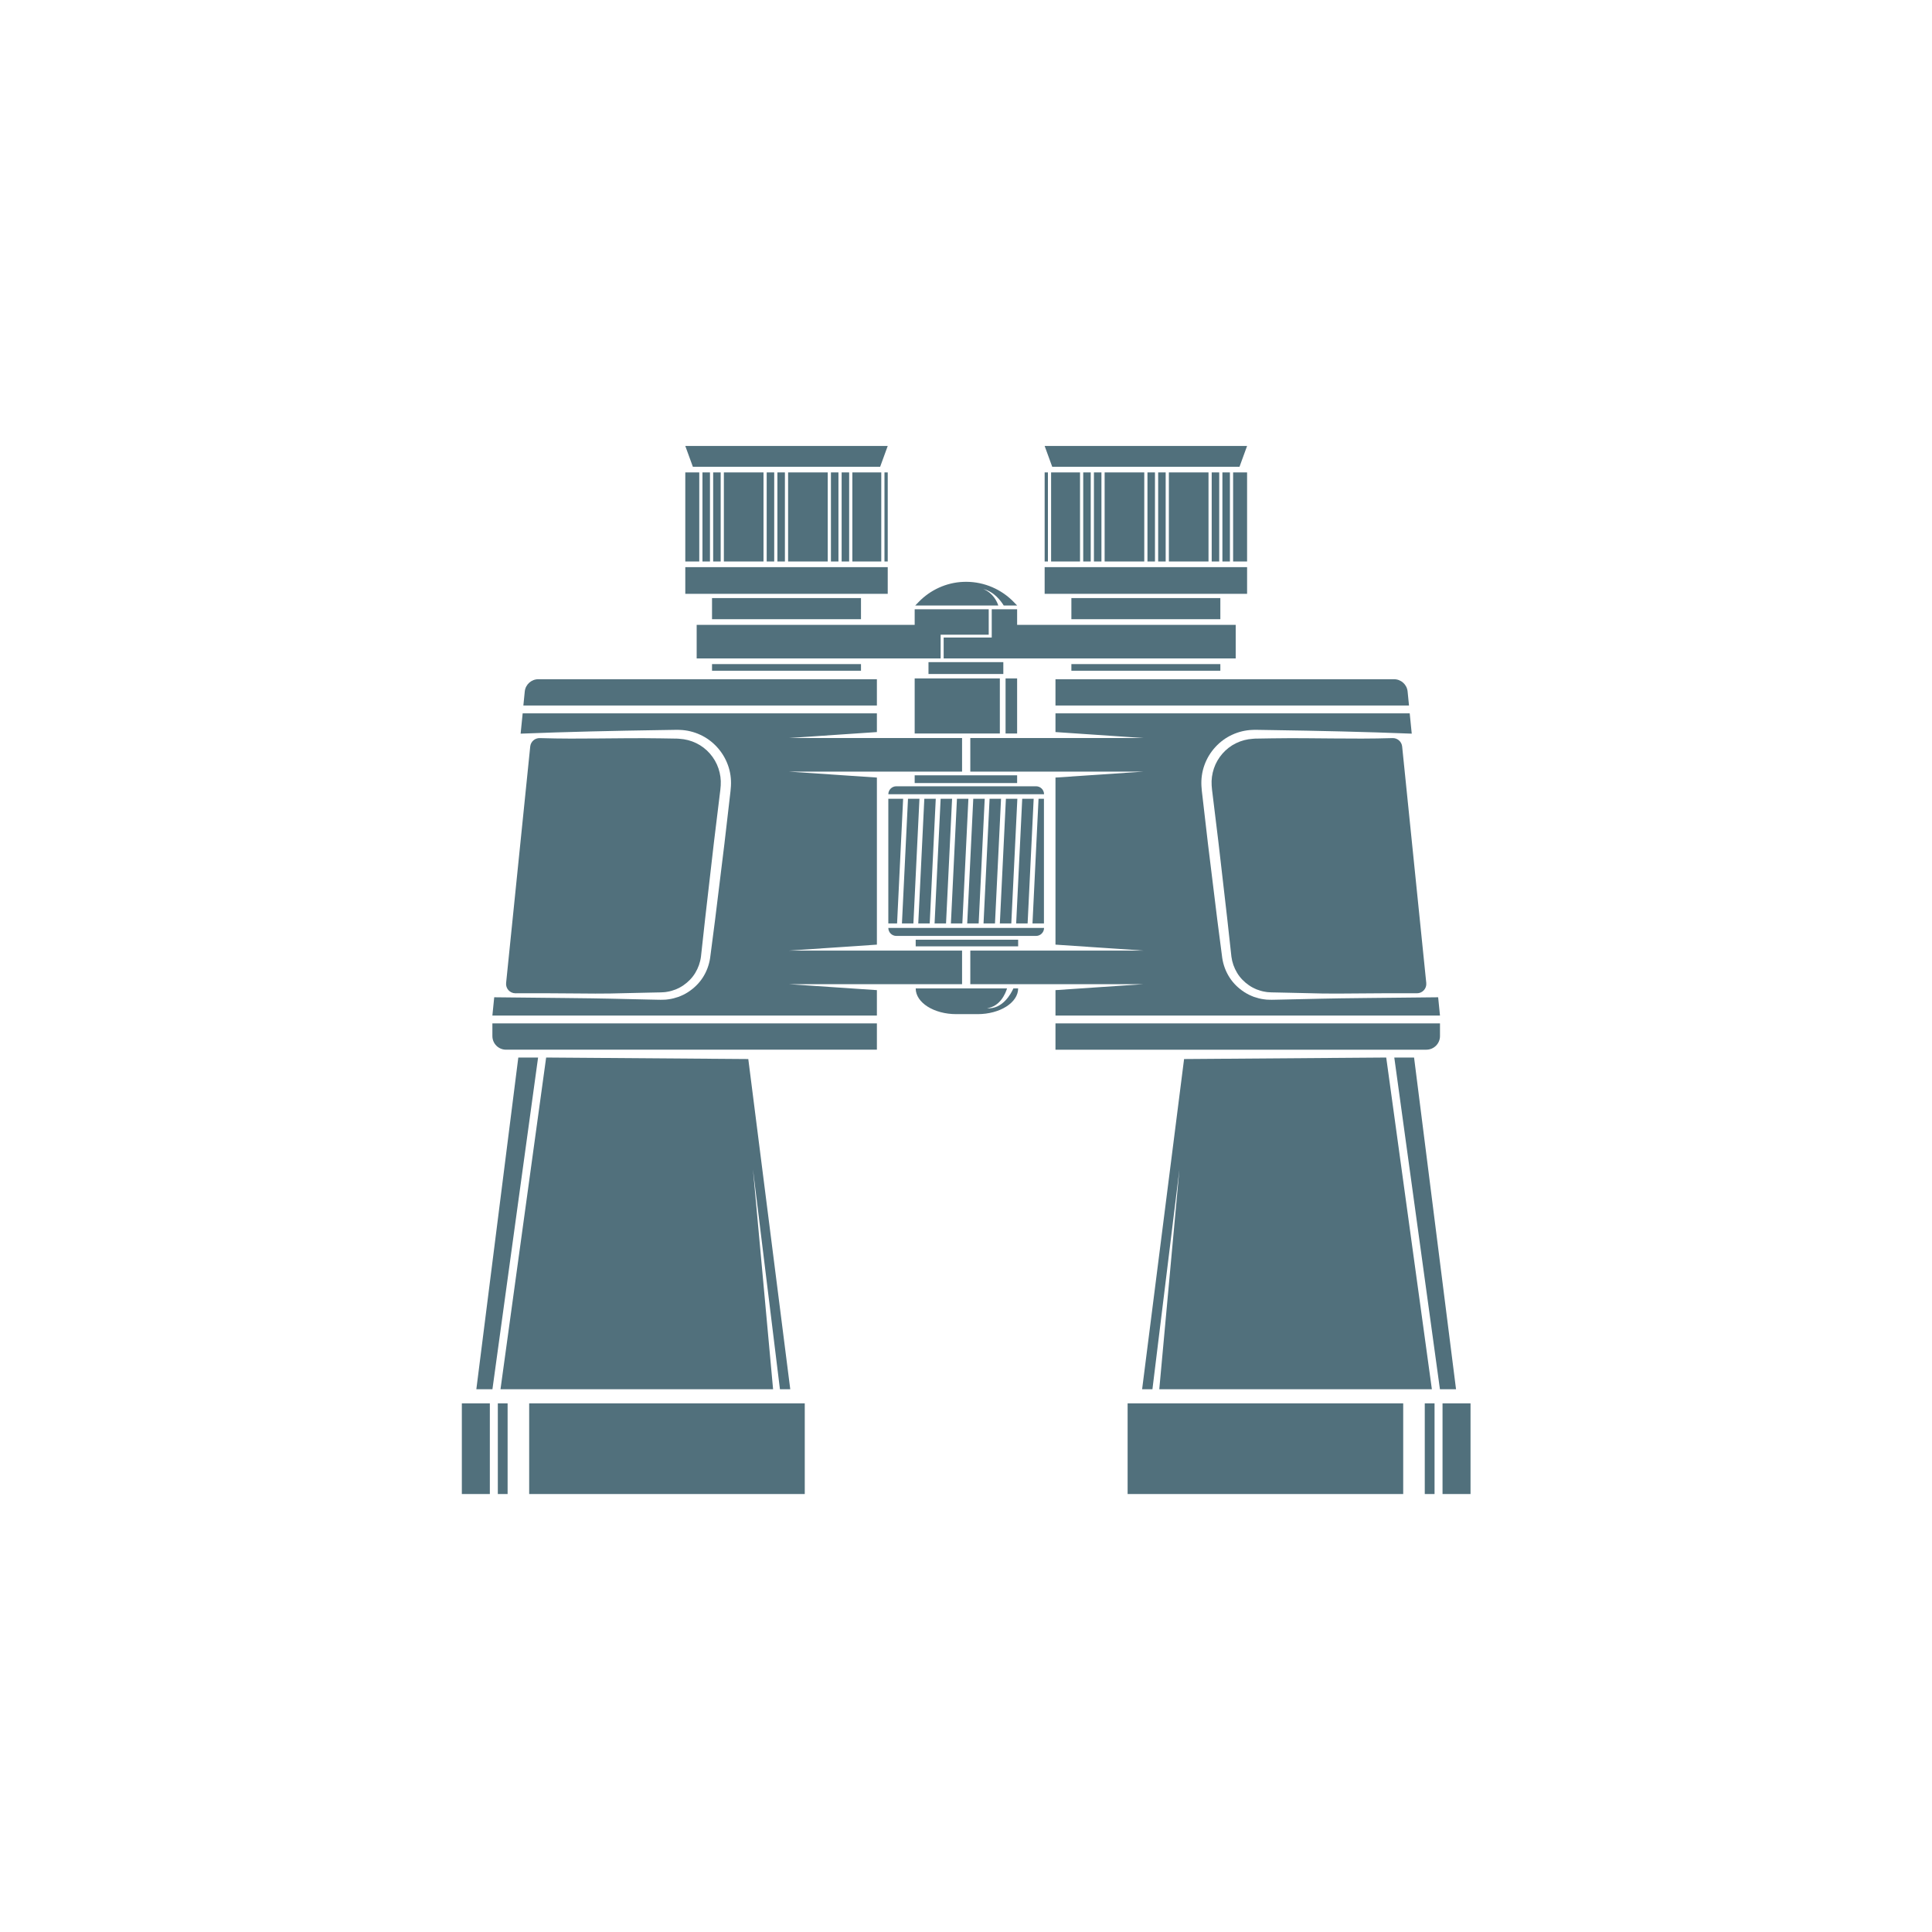 <?xml version="1.0" encoding="utf-8"?>
<!-- Generator: Adobe Illustrator 16.0.0, SVG Export Plug-In . SVG Version: 6.00 Build 0)  -->
<!DOCTYPE svg PUBLIC "-//W3C//DTD SVG 1.1//EN" "http://www.w3.org/Graphics/SVG/1.1/DTD/svg11.dtd">
<svg version="1.1" id="Layer_1" xmlns="http://www.w3.org/2000/svg" xmlns:xlink="http://www.w3.org/1999/xlink" x="0px" y="0px"
	 width="500px" height="500px" viewBox="0 0 500 500" enable-background="new 0 0 500 500" xml:space="preserve">
<rect x="236.718" y="200.649" fill="#51707C" width="26.513" height="2.003"/>
<rect x="184.272" y="154.782" fill="#51707C" width="38.551" height="5.467"/>
<rect x="184.273" y="171.867" fill="#51707C" width="38.551" height="1.718"/>
<path fill="#51707C" d="M127.43,268.133c0,1.949,1.579,3.526,3.526,3.526h95.985v-6.806H127.43V268.133z"/>
<path fill="#51707C" d="M226.94,175.782h-87.623c-1.813,0-3.33,1.374-3.509,3.178l-0.361,3.629h91.493V175.782z"/>
<polygon fill="#51707C" points="227.784,120.794 229.743,115.416 177.353,115.416 179.312,120.794 "/>
<rect x="177.353" y="146.776" fill="#51707C" width="52.39" height="6.908"/>
<polygon fill="#51707C" points="192.051,122.259 190.107,122.259 189.28,122.259 188.204,122.259 187.336,122.259 187.336,145.311 
	188.204,145.311 189.28,145.311 190.107,145.311 192.051,145.311 192.878,145.311 194.822,145.311 197.593,145.311 197.593,122.259 
	194.822,122.259 192.878,122.259 "/>
<rect x="201.191" y="122.259" fill="#51707C" width="1.944" height="23.052"/>
<rect x="198.42" y="122.259" fill="#51707C" width="1.944" height="23.052"/>
<rect x="184.566" y="122.259" fill="#51707C" width="1.944" height="23.052"/>
<rect x="181.795" y="122.259" fill="#51707C" width="1.944" height="23.052"/>
<rect x="228.899" y="122.259" fill="#51707C" width="0.844" height="23.052"/>
<polygon fill="#51707C" points="223.357,122.259 222.53,122.259 221.034,122.259 220.586,122.259 220.586,145.311 221.034,145.311 
	222.53,145.311 223.357,145.311 225.301,145.311 228.072,145.311 228.072,122.259 225.301,122.259 "/>
<polygon fill="#51707C" points="178.197,145.311 180.968,145.311 180.968,122.259 178.197,122.259 177.848,122.259 177.354,122.259 
	177.354,145.311 177.848,145.311 "/>
<polygon fill="#51707C" points="208.676,122.259 206.732,122.259 205.905,122.259 205.221,122.259 203.961,122.259 203.961,145.311 
	205.221,145.311 205.905,145.311 206.732,145.311 208.676,145.311 209.503,145.311 211.447,145.311 214.218,145.311 
	214.218,122.259 211.447,122.259 209.503,122.259 "/>
<rect x="217.816" y="122.259" fill="#51707C" width="1.944" height="23.052"/>
<rect x="215.045" y="122.259" fill="#51707C" width="1.944" height="23.052"/>
<path fill="#51707C" d="M270.199,240.15h-40.301c0,1.141,0.925,2.065,2.065,2.065h36.17
	C269.273,242.215,270.199,241.292,270.199,240.15"/>
<path fill="#51707C" d="M268.133,203.488h-36.168c-1.141,0-2.066,0.924-2.066,2.065h40.3
	C270.198,204.412,269.274,203.488,268.133,203.488"/>
<polygon fill="#51707C" points="241.869,238.988 244.832,238.988 246.399,206.715 243.436,206.715 "/>
<polygon fill="#51707C" points="246.092,238.988 249.055,238.988 250.622,206.715 247.659,206.715 "/>
<polygon fill="#51707C" points="237.646,238.988 240.609,238.988 242.176,206.715 239.213,206.715 "/>
<polygon fill="#51707C" points="250.314,238.988 253.277,238.988 254.845,206.715 251.881,206.715 "/>
<polygon fill="#51707C" points="233.423,238.988 236.386,238.988 237.953,206.715 234.99,206.715 "/>
<polygon fill="#51707C" points="270.17,206.715 268.773,206.715 267.207,238.988 270.17,238.988 "/>
<polygon fill="#51707C" points="254.537,238.988 257.5,238.988 259.067,206.715 256.104,206.715 "/>
<polygon fill="#51707C" points="229.898,238.988 232.164,238.988 233.73,206.715 229.898,206.715 "/>
<polygon fill="#51707C" points="262.983,238.988 265.946,238.988 267.514,206.715 264.551,206.715 "/>
<polygon fill="#51707C" points="258.76,238.988 261.723,238.988 263.291,206.715 260.327,206.715 "/>
<rect x="236.982" y="243.197" fill="#51707C" width="26.513" height="1.717"/>
<rect x="277.273" y="154.781" fill="#51707C" width="38.552" height="5.467"/>
<rect x="277.273" y="171.867" fill="#51707C" width="38.552" height="1.718"/>
<path fill="#51707C" d="M372.668,268.133v-3.279h-99.512v6.806h95.985C371.088,271.659,372.668,270.082,372.668,268.133"/>
<path fill="#51707C" d="M273.156,182.589h91.492l-0.359-3.629c-0.18-1.804-1.696-3.178-3.51-3.178h-87.623V182.589z"/>
<polygon fill="#51707C" points="320.785,120.794 322.744,115.416 270.354,115.416 272.312,120.794 "/>
<rect x="270.354" y="146.775" fill="#51707C" width="52.392" height="6.908"/>
<rect x="296.962" y="122.259" fill="#51707C" width="1.944" height="23.052"/>
<rect x="299.732" y="122.259" fill="#51707C" width="1.944" height="23.052"/>
<rect x="313.587" y="122.259" fill="#51707C" width="1.944" height="23.052"/>
<rect x="316.357" y="122.259" fill="#51707C" width="1.944" height="23.052"/>
<polygon fill="#51707C" points="308.045,145.311 309.989,145.311 310.816,145.311 311.893,145.311 312.76,145.311 312.76,122.259 
	311.893,122.259 310.816,122.259 309.989,122.259 308.045,122.259 307.219,122.259 305.274,122.259 302.504,122.259 
	302.504,145.311 305.274,145.311 307.219,145.311 "/>
<rect x="270.354" y="122.259" fill="#51707C" width="0.845" height="23.052"/>
<polygon fill="#51707C" points="277.566,145.311 279.062,145.311 279.51,145.311 279.51,122.259 279.062,122.259 277.566,122.259 
	276.739,122.259 274.795,122.259 272.024,122.259 272.024,145.311 274.795,145.311 276.739,145.311 "/>
<polygon fill="#51707C" points="322.744,145.311 322.744,122.259 322.248,122.259 321.9,122.259 319.129,122.259 319.129,145.311 
	321.9,145.311 322.248,145.311 "/>
<polygon fill="#51707C" points="291.42,145.311 293.364,145.311 294.191,145.311 294.875,145.311 296.135,145.311 296.135,122.259 
	294.875,122.259 294.191,122.259 293.364,122.259 291.42,122.259 290.594,122.259 288.649,122.259 285.879,122.259 285.879,145.311 
	288.649,145.311 290.594,145.311 "/>
<rect x="280.337" y="122.259" fill="#51707C" width="1.944" height="23.052"/>
<rect x="283.107" y="122.259" fill="#51707C" width="1.944" height="23.052"/>
<rect x="240.292" y="171.36" fill="#51707C" width="19.367" height="3.07"/>
<polygon fill="#51707C" points="180.298,170.403 243.435,170.403 243.435,164.262 243.849,164.262 244.219,164.262 255.88,164.262 
	255.88,157.678 236.718,157.678 236.718,161.713 180.298,161.713 "/>
<polygon fill="#51707C" points="319.799,161.713 263.232,161.713 263.232,157.678 256.662,157.678 256.662,164.994 256.423,164.994 
	244.219,164.994 244.219,170.403 319.799,170.403 "/>
<rect x="368.729" y="363.193" fill="#51707C" width="2.531" height="23.461"/>
<rect x="373.326" y="363.193" fill="#51707C" width="7.246" height="23.461"/>
<rect x="291.826" y="363.193" fill="#51707C" width="71.322" height="23.461"/>
<polygon fill="#51707C" points="365.959,273.688 360.841,273.688 372.654,359.531 376.82,359.531 "/>
<polygon fill="#51707C" points="370.568,359.531 358.755,273.688 306.439,274.078 295.578,359.531 298.249,359.531 305.229,302.656 
	300.021,359.531 "/>
<rect x="119.524" y="363.193" fill="#51707C" width="7.247" height="23.461"/>
<rect x="128.837" y="363.193" fill="#51707C" width="2.532" height="23.461"/>
<rect x="136.949" y="363.193" fill="#51707C" width="71.322" height="23.461"/>
<polygon fill="#51707C" points="134.138,273.688 123.277,359.531 127.442,359.531 139.256,273.688 "/>
<polygon fill="#51707C" points="204.519,359.531 193.658,274.078 141.342,273.688 129.528,359.531 200.075,359.531 194.868,302.656 
	201.848,359.531 "/>
<path fill="#51707C" d="M255.396,260.935c3.484-0.442,4.846-3.892,5.226-5.134h-23.64c0,3.677,4.704,6.658,10.507,6.658h5.498
	c5.805,0,10.509-2.981,10.509-6.658h-1.233C261.645,257.177,259.461,261.258,255.396,260.935"/>
<path fill="#51707C" d="M254.466,152.434c2.873,0.725,4.571,3.102,5.293,4.267h3.474l-0.895-0.922
	c-3.139-3.236-7.562-5.195-12.236-5.208c-0.259-0.001-0.519,0.004-0.779,0.013c-4.431,0.168-8.572,2.111-11.55,5.182l-0.908,0.935
	h21.493C258,155.619,256.998,153.473,254.466,152.434"/>
<rect x="236.718" y="175.573" fill="#51707C" width="22.042" height="14.258"/>
<rect x="260.241" y="175.573" fill="#51707C" width="2.989" height="14.258"/>
<path fill="#51707C" d="M360.392,191.019c-11.015,0.336-19.923-0.107-31.24,0.065l-2.485,0.04l-1.241,0.02l-0.62,0.01l-0.564,0.043
	c-1.502,0.092-2.98,0.47-4.326,1.128c-2.705,1.299-4.82,3.736-5.76,6.552c-0.47,1.407-0.677,2.897-0.582,4.378
	c0.025,0.703,0.161,1.582,0.254,2.39l0.301,2.467l1.203,9.865l2.272,19.747l1.085,9.859c0.188,1.476,0.696,2.904,1.467,4.182
	c0.766,1.283,1.842,2.377,3.078,3.229c0.299,0.23,0.641,0.391,0.965,0.588c0.33,0.178,0.68,0.322,1.022,0.48
	c0.706,0.262,1.43,0.494,2.18,0.605l0.562,0.09c0.189,0.017,0.38,0.023,0.568,0.038c0.194,0.01,0.37,0.03,0.579,0.032l0.621,0.011
	l2.485,0.052l9.938,0.225c3.704,0.104,13.633-0.127,24.539-0.056c1.439,0.01,2.569-1.229,2.424-2.662l-6.242-61.21
	C362.744,191.926,361.66,190.979,360.392,191.019"/>
<path fill="#51707C" d="M273.156,262.825h99.511l-0.474-4.731c-11.949,0.137-26.027,0.248-30.04,0.36l-9.938,0.226l-2.484,0.052
	l-0.622,0.01c-0.205,0.004-0.442-0.01-0.662-0.015c-0.224-0.008-0.449-0.012-0.672-0.026l-0.669-0.083
	c-0.893-0.105-1.766-0.348-2.619-0.638c-0.416-0.171-0.838-0.335-1.242-0.535c-0.395-0.22-0.811-0.405-1.179-0.666
	c-1.521-0.974-2.862-2.256-3.847-3.788c-0.99-1.529-1.639-3.28-1.906-5.084l-1.281-9.877l-2.422-19.728l-1.143-9.873l-0.287-2.468
	c-0.088-0.839-0.211-1.599-0.25-2.552c-0.101-1.822,0.149-3.675,0.774-5.393c1.229-3.446,3.866-6.345,7.174-7.859
	c1.647-0.765,3.446-1.195,5.248-1.258l0.677-0.025l0.623,0.01l1.241,0.02l2.484,0.04c12.069,0.183,24.137,0.449,36.206,0.926
	l-0.526-5.252h-91.675v4.84l22.811,1.544h-44.854v8.69h22.044h22.812l-22.812,1.543v43.235l22.811,1.544h-44.854v8.689h22.044
	h22.812l-22.812,1.544V262.825z"/>
<path fill="#51707C" d="M133.405,257.06c10.907-0.071,20.835,0.16,24.539,0.056l9.938-0.225l2.485-0.052l0.621-0.011
	c0.209-0.002,0.385-0.022,0.579-0.032c0.189-0.015,0.379-0.021,0.568-0.038l0.562-0.09c0.75-0.111,1.474-0.344,2.181-0.605
	c0.342-0.158,0.692-0.303,1.023-0.482c0.321-0.195,0.664-0.355,0.963-0.586c1.237-0.853,2.313-1.946,3.079-3.229
	c0.77-1.278,1.279-2.706,1.466-4.182l1.085-9.859l2.272-19.747l1.204-9.865l0.301-2.467c0.092-0.808,0.228-1.687,0.253-2.39
	c0.095-1.481-0.112-2.971-0.582-4.378c-0.939-2.816-3.055-5.253-5.759-6.552c-1.345-0.658-2.823-1.036-4.326-1.128l-0.565-0.043
	l-0.62-0.01l-1.243-0.02l-2.484-0.04c-11.317-0.172-20.226,0.271-31.24-0.065c-1.267-0.039-2.352,0.907-2.481,2.169l-6.242,61.21
	C130.836,255.83,131.966,257.069,133.405,257.06"/>
<path fill="#51707C" d="M226.94,254.702h22.044v-8.689h-42.78h-2.075l22.811-1.544v-43.235l-22.811-1.543h1.86h20.951h22.044v-8.69
	h-42.995h-1.86l22.811-1.544v-4.84h-91.674l-0.527,5.252c12.069-0.477,24.138-0.743,36.206-0.926l2.484-0.04l1.243-0.02l0.622-0.01
	l0.676,0.025c1.803,0.062,3.601,0.493,5.248,1.258c3.308,1.514,5.944,4.413,7.174,7.859c0.626,1.718,0.876,3.571,0.775,5.393
	c-0.04,0.953-0.163,1.713-0.251,2.552l-0.285,2.468l-1.144,9.873l-2.422,19.728l-1.281,9.877c-0.267,1.804-0.916,3.555-1.905,5.084
	c-0.986,1.532-2.328,2.814-3.848,3.788c-0.369,0.261-0.784,0.446-1.179,0.666c-0.403,0.2-0.826,0.364-1.242,0.535
	c-0.854,0.29-1.725,0.532-2.619,0.639l-0.669,0.083c-0.223,0.014-0.448,0.018-0.672,0.025c-0.22,0.005-0.457,0.019-0.662,0.015
	l-0.621-0.01l-2.485-0.052l-9.938-0.226c-4.014-0.112-18.091-0.224-30.041-0.36l-0.474,4.731h99.511v-6.579l-22.811-1.544H226.94z"
	/>
</svg>
